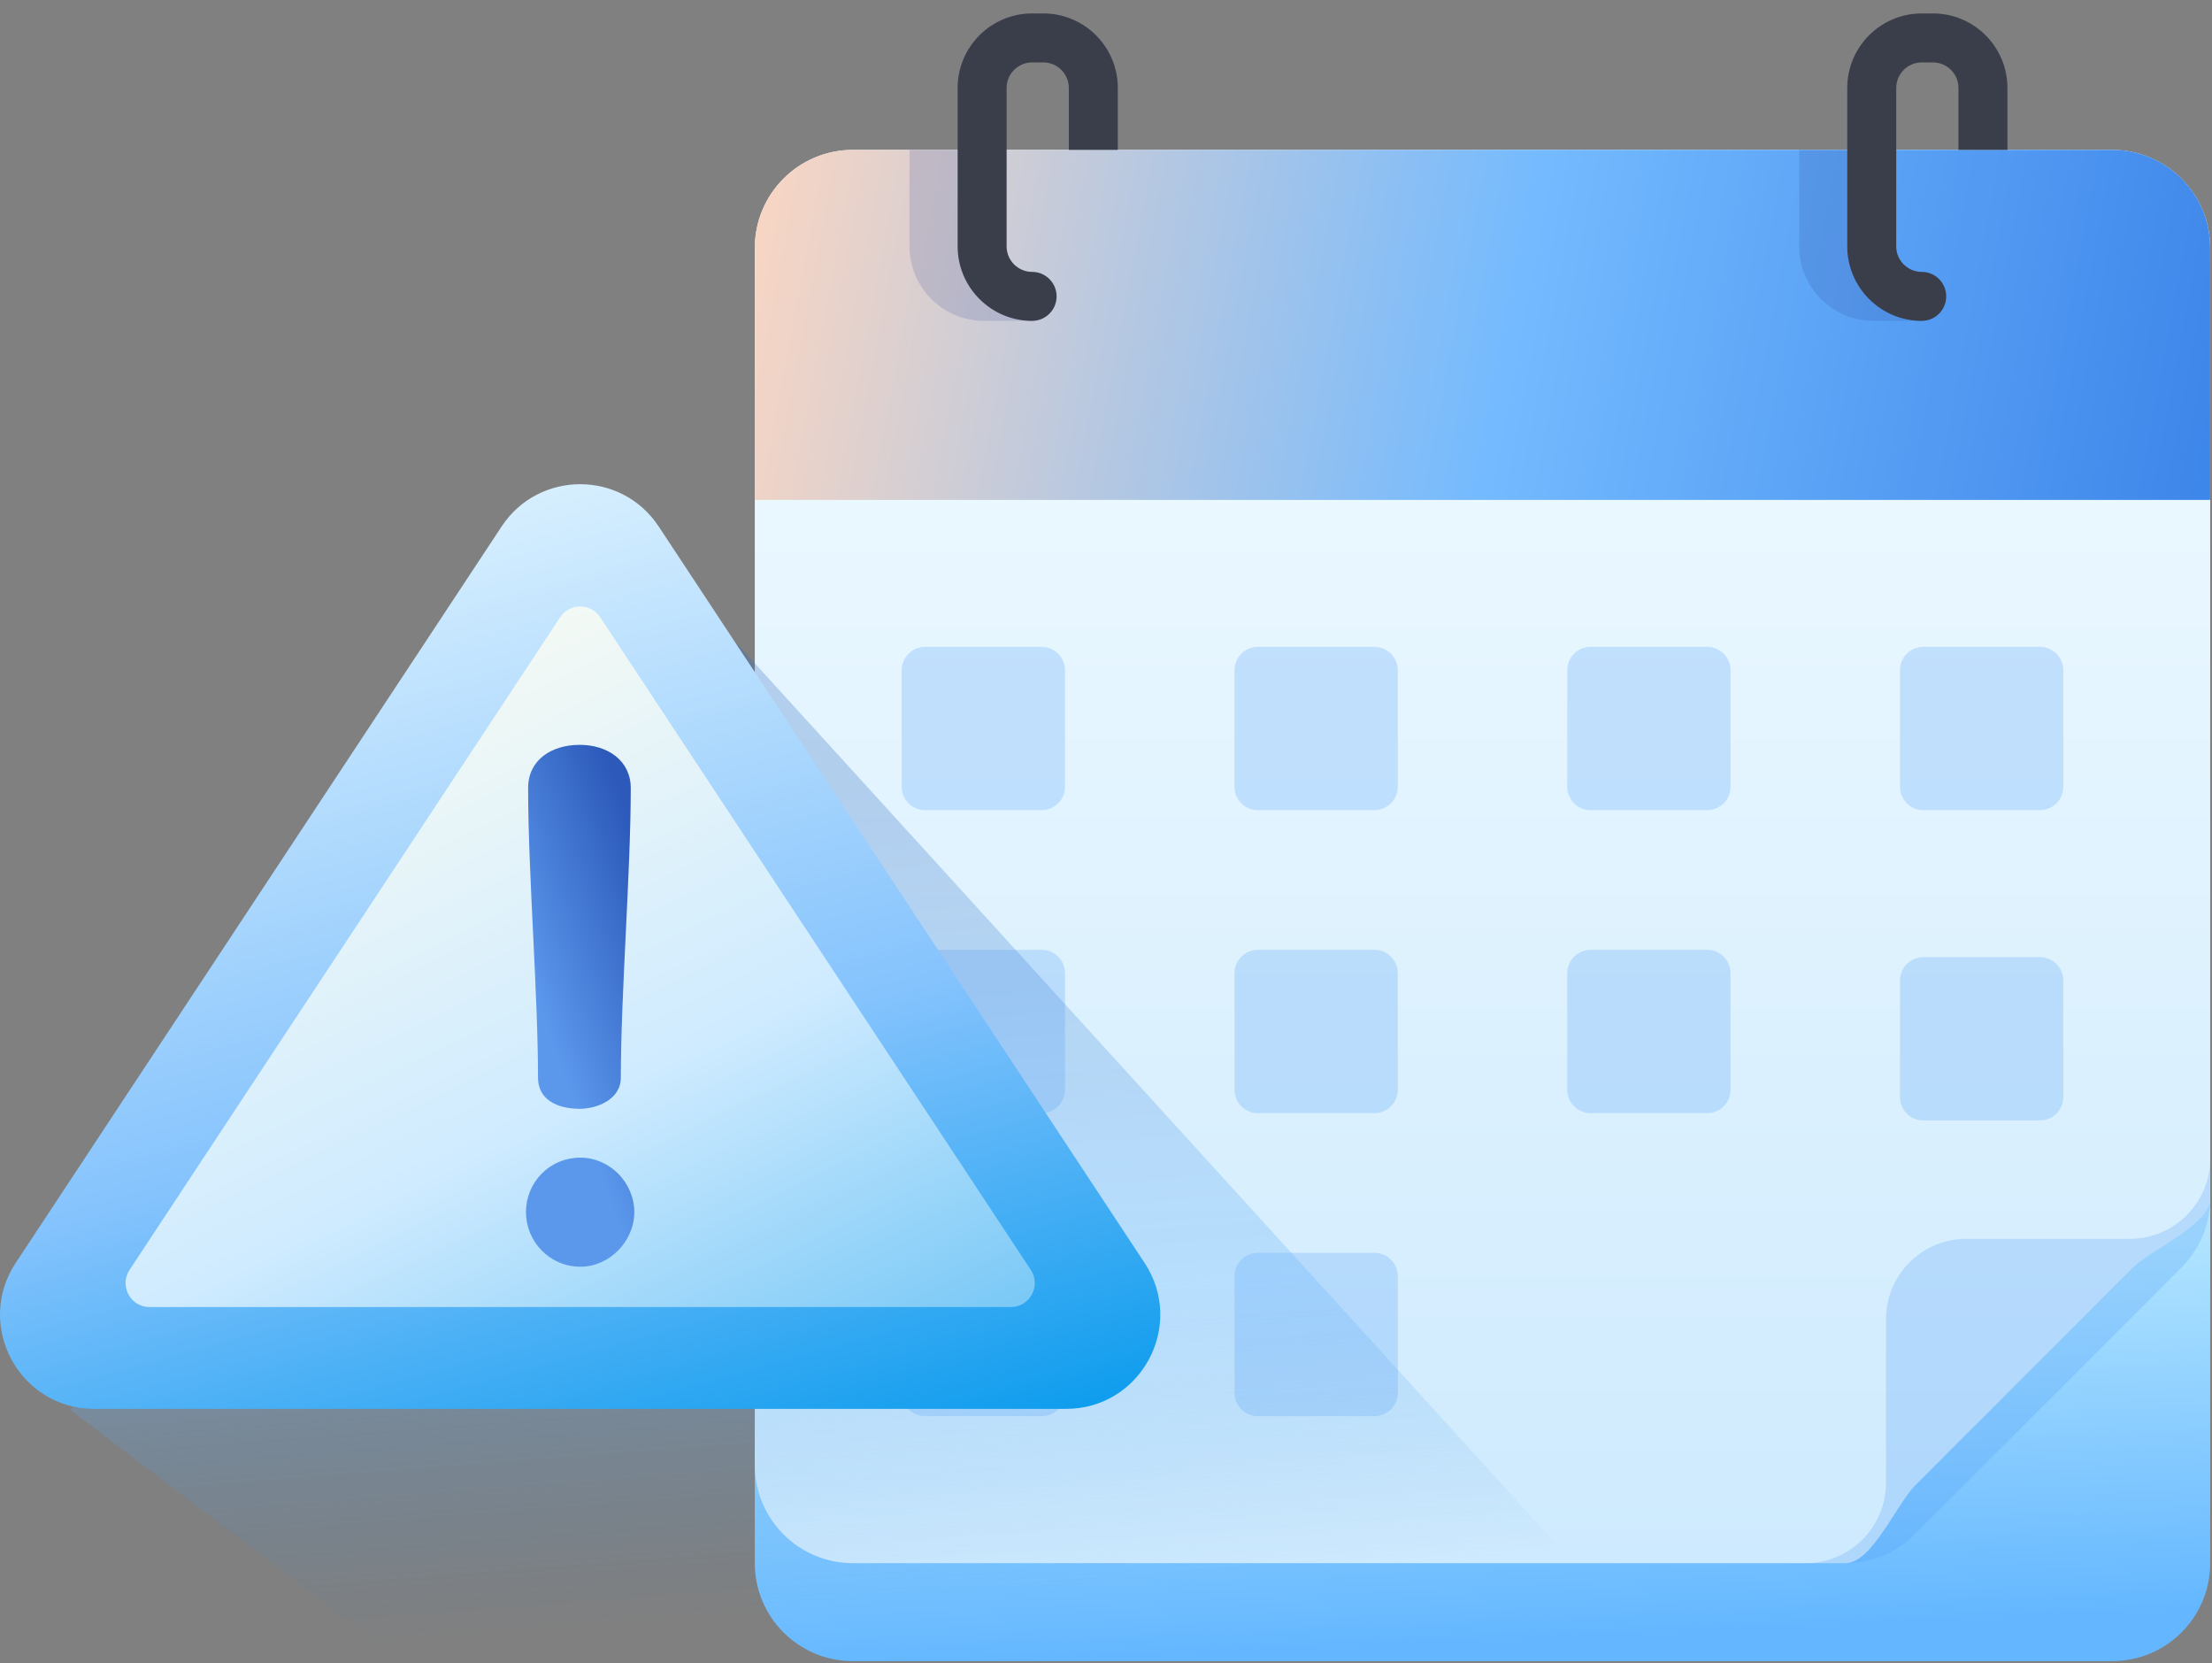 <svg width="141" height="106" viewBox="0 0 141 106" fill="none" xmlns="http://www.w3.org/2000/svg">
<rect x="0" y="0" width="141" height="106" fill="#808080" stroke="none"/>
<path d="M134.642 105.856H54.357C50.909 105.856 48.113 103.061 48.113 99.612V90.927L140.885 74.068V99.612C140.885 103.061 138.09 105.856 134.642 105.856Z" fill="url(#paint0_linear_3674_158072)"/>
<path d="M117.656 99.613H54.367C50.913 99.613 48.113 96.813 48.113 93.359V15.805C48.113 12.351 50.913 9.551 54.367 9.551H134.631C138.085 9.551 140.885 12.351 140.885 15.805V76.383C140.885 78.042 137.104 79.632 135.931 80.805L122.078 94.659C120.905 95.832 119.314 99.613 117.656 99.613Z" fill="url(#paint1_linear_3674_158072)"/>
<path opacity="0.67" d="M117.627 99.613C117.627 99.613 117.627 99.613 117.627 99.613C119.286 99.613 120.877 98.954 122.05 97.781L139.054 80.776C140.227 79.603 140.886 78.013 140.886 76.354V73.82C140.886 76.65 138.592 78.945 135.762 78.945H125.342C122.512 78.945 120.218 81.239 120.218 84.069V94.489C120.218 97.319 117.924 99.613 115.094 99.613H117.627C117.627 99.613 117.627 99.613 117.627 99.613Z" fill="#4B9AF4" fill-opacity="0.36"/>
<path d="M140.884 15.794V31.857H48.113V15.794C48.113 12.347 50.908 9.55 54.357 9.55H134.64C138.089 9.55 140.884 12.347 140.884 15.794Z" fill="url(#paint2_linear_3674_158072)"/>
<path d="M65.788 20.448C64.597 20.448 63.586 20.447 62.724 20.447C60.106 20.447 57.977 18.318 57.977 15.702V9.55H61.099V15.702C61.099 16.597 61.827 17.325 62.724 17.325C63.586 17.325 66.649 20.448 65.788 20.448Z" fill="#29398D" fill-opacity="0.16"/>
<path d="M122.494 20.448C122.494 20.448 120.293 20.447 119.429 20.447C116.813 20.447 114.684 18.318 114.684 15.702V9.55H117.805V15.702C117.805 16.597 118.534 17.325 119.429 17.325C120.293 17.325 122.494 19.586 122.494 20.448Z" fill="#29398D" fill-opacity="0.16"/>
<path d="M68.131 9.551V5.603C68.131 4.707 67.402 3.978 66.506 3.978H65.79C64.894 3.978 64.165 4.707 64.165 5.603V15.701C64.165 16.598 64.894 17.326 65.79 17.326C66.652 17.326 67.351 18.025 67.351 18.887C67.351 19.749 66.652 20.448 65.79 20.448C63.172 20.448 61.043 18.319 61.043 15.701V5.603C61.043 2.986 63.172 0.856 65.79 0.856H66.506C69.124 0.856 71.253 2.986 71.253 5.603V9.551H68.131Z" fill="#3A3E4A"/>
<path d="M124.838 9.551V5.603C124.838 4.707 124.109 3.978 123.213 3.978H122.497C121.601 3.978 120.872 4.707 120.872 5.603V15.701C120.872 16.598 121.601 17.326 122.497 17.326C123.359 17.326 124.058 18.025 124.058 18.887C124.058 19.749 123.359 20.448 122.497 20.448C119.879 20.448 117.75 18.319 117.75 15.701V5.603C117.75 2.986 119.879 0.856 122.497 0.856H123.213C125.831 0.856 127.96 2.986 127.96 5.603V9.551H124.838Z" fill="#3A3E4A"/>
<path opacity="0.67" fill-rule="evenodd" clip-rule="evenodd" d="M58.967 51.627H66.4C67.221 51.627 67.887 50.962 67.887 50.14V42.707C67.887 41.886 67.221 41.221 66.4 41.221H58.967C58.146 41.221 57.48 41.886 57.48 42.707V50.14C57.48 50.962 58.146 51.627 58.967 51.627ZM80.178 51.627H87.611C88.432 51.627 89.098 50.962 89.098 50.14V42.707C89.098 41.886 88.432 41.221 87.611 41.221H80.178C79.357 41.221 78.691 41.886 78.691 42.707V50.14C78.691 50.962 79.357 51.627 80.178 51.627ZM108.822 51.627H101.389C100.568 51.627 99.902 50.962 99.902 50.14V42.707C99.902 41.886 100.568 41.221 101.389 41.221H108.822C109.643 41.221 110.309 41.886 110.309 42.707V50.14C110.309 50.962 109.643 51.627 108.822 51.627ZM122.6 51.627H130.033C130.854 51.627 131.52 50.962 131.52 50.14V42.707C131.52 41.886 130.854 41.221 130.033 41.221H122.6C121.779 41.221 121.113 41.886 121.113 42.707V50.14C121.113 50.962 121.779 51.627 122.6 51.627ZM66.4 70.936H58.967C58.146 70.936 57.48 70.27 57.48 69.449V62.016C57.48 61.195 58.146 60.529 58.967 60.529H66.4C67.221 60.529 67.887 61.195 67.887 62.016V69.449C67.887 70.27 67.221 70.936 66.4 70.936ZM80.178 70.936H87.611C88.432 70.936 89.098 70.27 89.098 69.449V62.016C89.098 61.195 88.432 60.529 87.611 60.529H80.178C79.357 60.529 78.691 61.195 78.691 62.016V69.449C78.691 70.27 79.357 70.936 80.178 70.936ZM108.822 70.936H101.389C100.568 70.936 99.902 70.27 99.902 69.449V62.016C99.902 61.195 100.568 60.529 101.389 60.529H108.822C109.643 60.529 110.309 61.195 110.309 62.016V69.449C110.309 70.27 109.643 70.936 108.822 70.936ZM122.6 71.4H130.033C130.854 71.4 131.52 70.734 131.52 69.913V62.48C131.52 61.659 130.854 60.993 130.033 60.993H122.6C121.779 60.993 121.113 61.659 121.113 62.48V69.913C121.113 70.734 121.779 71.4 122.6 71.4ZM66.4 90.244H58.967C58.146 90.244 57.48 89.579 57.48 88.758V81.325C57.48 80.504 58.146 79.838 58.967 79.838H66.4C67.221 79.838 67.887 80.504 67.887 81.325V88.758C67.887 89.579 67.221 90.244 66.4 90.244ZM80.178 90.244H87.611C88.432 90.244 89.098 89.579 89.098 88.758V81.325C89.098 80.504 88.432 79.838 87.611 79.838H80.178C79.357 79.838 78.691 80.504 78.691 81.325V88.758C78.691 89.579 79.357 90.244 80.178 90.244Z" fill="#4B9AF4" fill-opacity="0.36"/>
<path opacity="0.42" d="M25.5 105.856L4.5 89.856L40 33.356L106 105.856H25.5Z" fill="url(#paint3_linear_3674_158072)"/>
<path d="M31.975 33.55L1.002 80.479C-1.63 84.467 1.23 89.781 6.008 89.781H67.954C72.732 89.781 75.592 84.467 72.96 80.479L41.987 33.55C39.616 29.958 34.346 29.958 31.975 33.55Z" fill="url(#paint4_linear_3674_158072)"/>
<path d="M35.707 39.335L8.259 80.923C7.589 81.939 8.317 83.293 9.534 83.293H64.431C65.648 83.293 66.376 81.939 65.706 80.923L38.258 39.335C37.654 38.42 36.311 38.42 35.707 39.335Z" fill="url(#paint5_linear_3674_158072)"/>
<path fill-rule="evenodd" clip-rule="evenodd" d="M39.574 68.674C39.574 70.073 38.04 70.659 36.957 70.659C35.513 70.659 34.295 70.073 34.295 68.674C34.295 65.989 34.137 62.718 33.979 59.446C33.821 56.175 33.663 52.903 33.663 50.218C33.663 48.459 35.107 47.466 36.957 47.466C38.717 47.466 40.206 48.459 40.206 50.218C40.206 52.903 40.048 56.175 39.89 59.446C39.732 62.718 39.574 65.989 39.574 68.674ZM33.527 77.247C33.527 75.352 35.017 73.772 37.002 73.772C38.852 73.772 40.432 75.352 40.432 77.247C40.432 79.097 38.852 80.722 37.002 80.722C35.017 80.722 33.527 79.097 33.527 77.247Z" fill="url(#paint6_linear_3674_158072)"/>
<defs>
<linearGradient id="paint0_linear_3674_158072" x1="143.68" y1="61.996" x2="145.452" y2="102.27" gradientUnits="userSpaceOnUse">
<stop stop-color="#E4F5FF"/>
<stop offset="0.436" stop-color="#AEE2FF"/>
<stop offset="1" stop-color="#64B7FF"/>
</linearGradient>
<linearGradient id="paint1_linear_3674_158072" x1="94.499" y1="9.551" x2="94.499" y2="99.613" gradientUnits="userSpaceOnUse">
<stop stop-color="#F3FCFF"/>
<stop offset="1" stop-color="#CEEAFE"/>
</linearGradient>
<linearGradient id="paint2_linear_3674_158072" x1="36.68" y1="61.451" x2="164.357" y2="85.443" gradientUnits="userSpaceOnUse">
<stop stop-color="#FFD7C0"/>
<stop offset="0.396" stop-color="#73BAFF"/>
<stop offset="1" stop-color="#1660DA"/>
</linearGradient>
<linearGradient id="paint3_linear_3674_158072" x1="61" y1="49.356" x2="67.097" y2="128.2" gradientUnits="userSpaceOnUse">
<stop stop-color="#3069BF" stop-opacity="0.65"/>
<stop offset="0.42" stop-color="#6BB7FE" stop-opacity="0.68"/>
<stop offset="0.663" stop-color="#2780D3" stop-opacity="0"/>
<stop offset="1" stop-color="#2664D3" stop-opacity="0"/>
</linearGradient>
<linearGradient id="paint4_linear_3674_158072" x1="20.022" y1="1.961" x2="46.253" y2="96.708" gradientUnits="userSpaceOnUse">
<stop stop-color="#FAF8F0"/>
<stop offset="0.274" stop-color="#E2F5FE"/>
<stop offset="0.699" stop-color="#85C3FD"/>
<stop offset="1" stop-color="#0C9CED"/>
</linearGradient>
<linearGradient id="paint5_linear_3674_158072" x1="46.231" y1="23.632" x2="79.229" y2="92.148" gradientUnits="userSpaceOnUse">
<stop stop-color="#FFFEF1"/>
<stop offset="0.5" stop-color="#CFEBFF"/>
<stop offset="1" stop-color="#47B4F1"/>
</linearGradient>
<linearGradient id="paint6_linear_3674_158072" x1="40.448" y1="48.489" x2="29.984" y2="52.319" gradientUnits="userSpaceOnUse">
<stop offset="0.135" stop-color="#2C59BA"/>
<stop offset="1" stop-color="#5B98EC"/>
</linearGradient>
</defs>
</svg>
